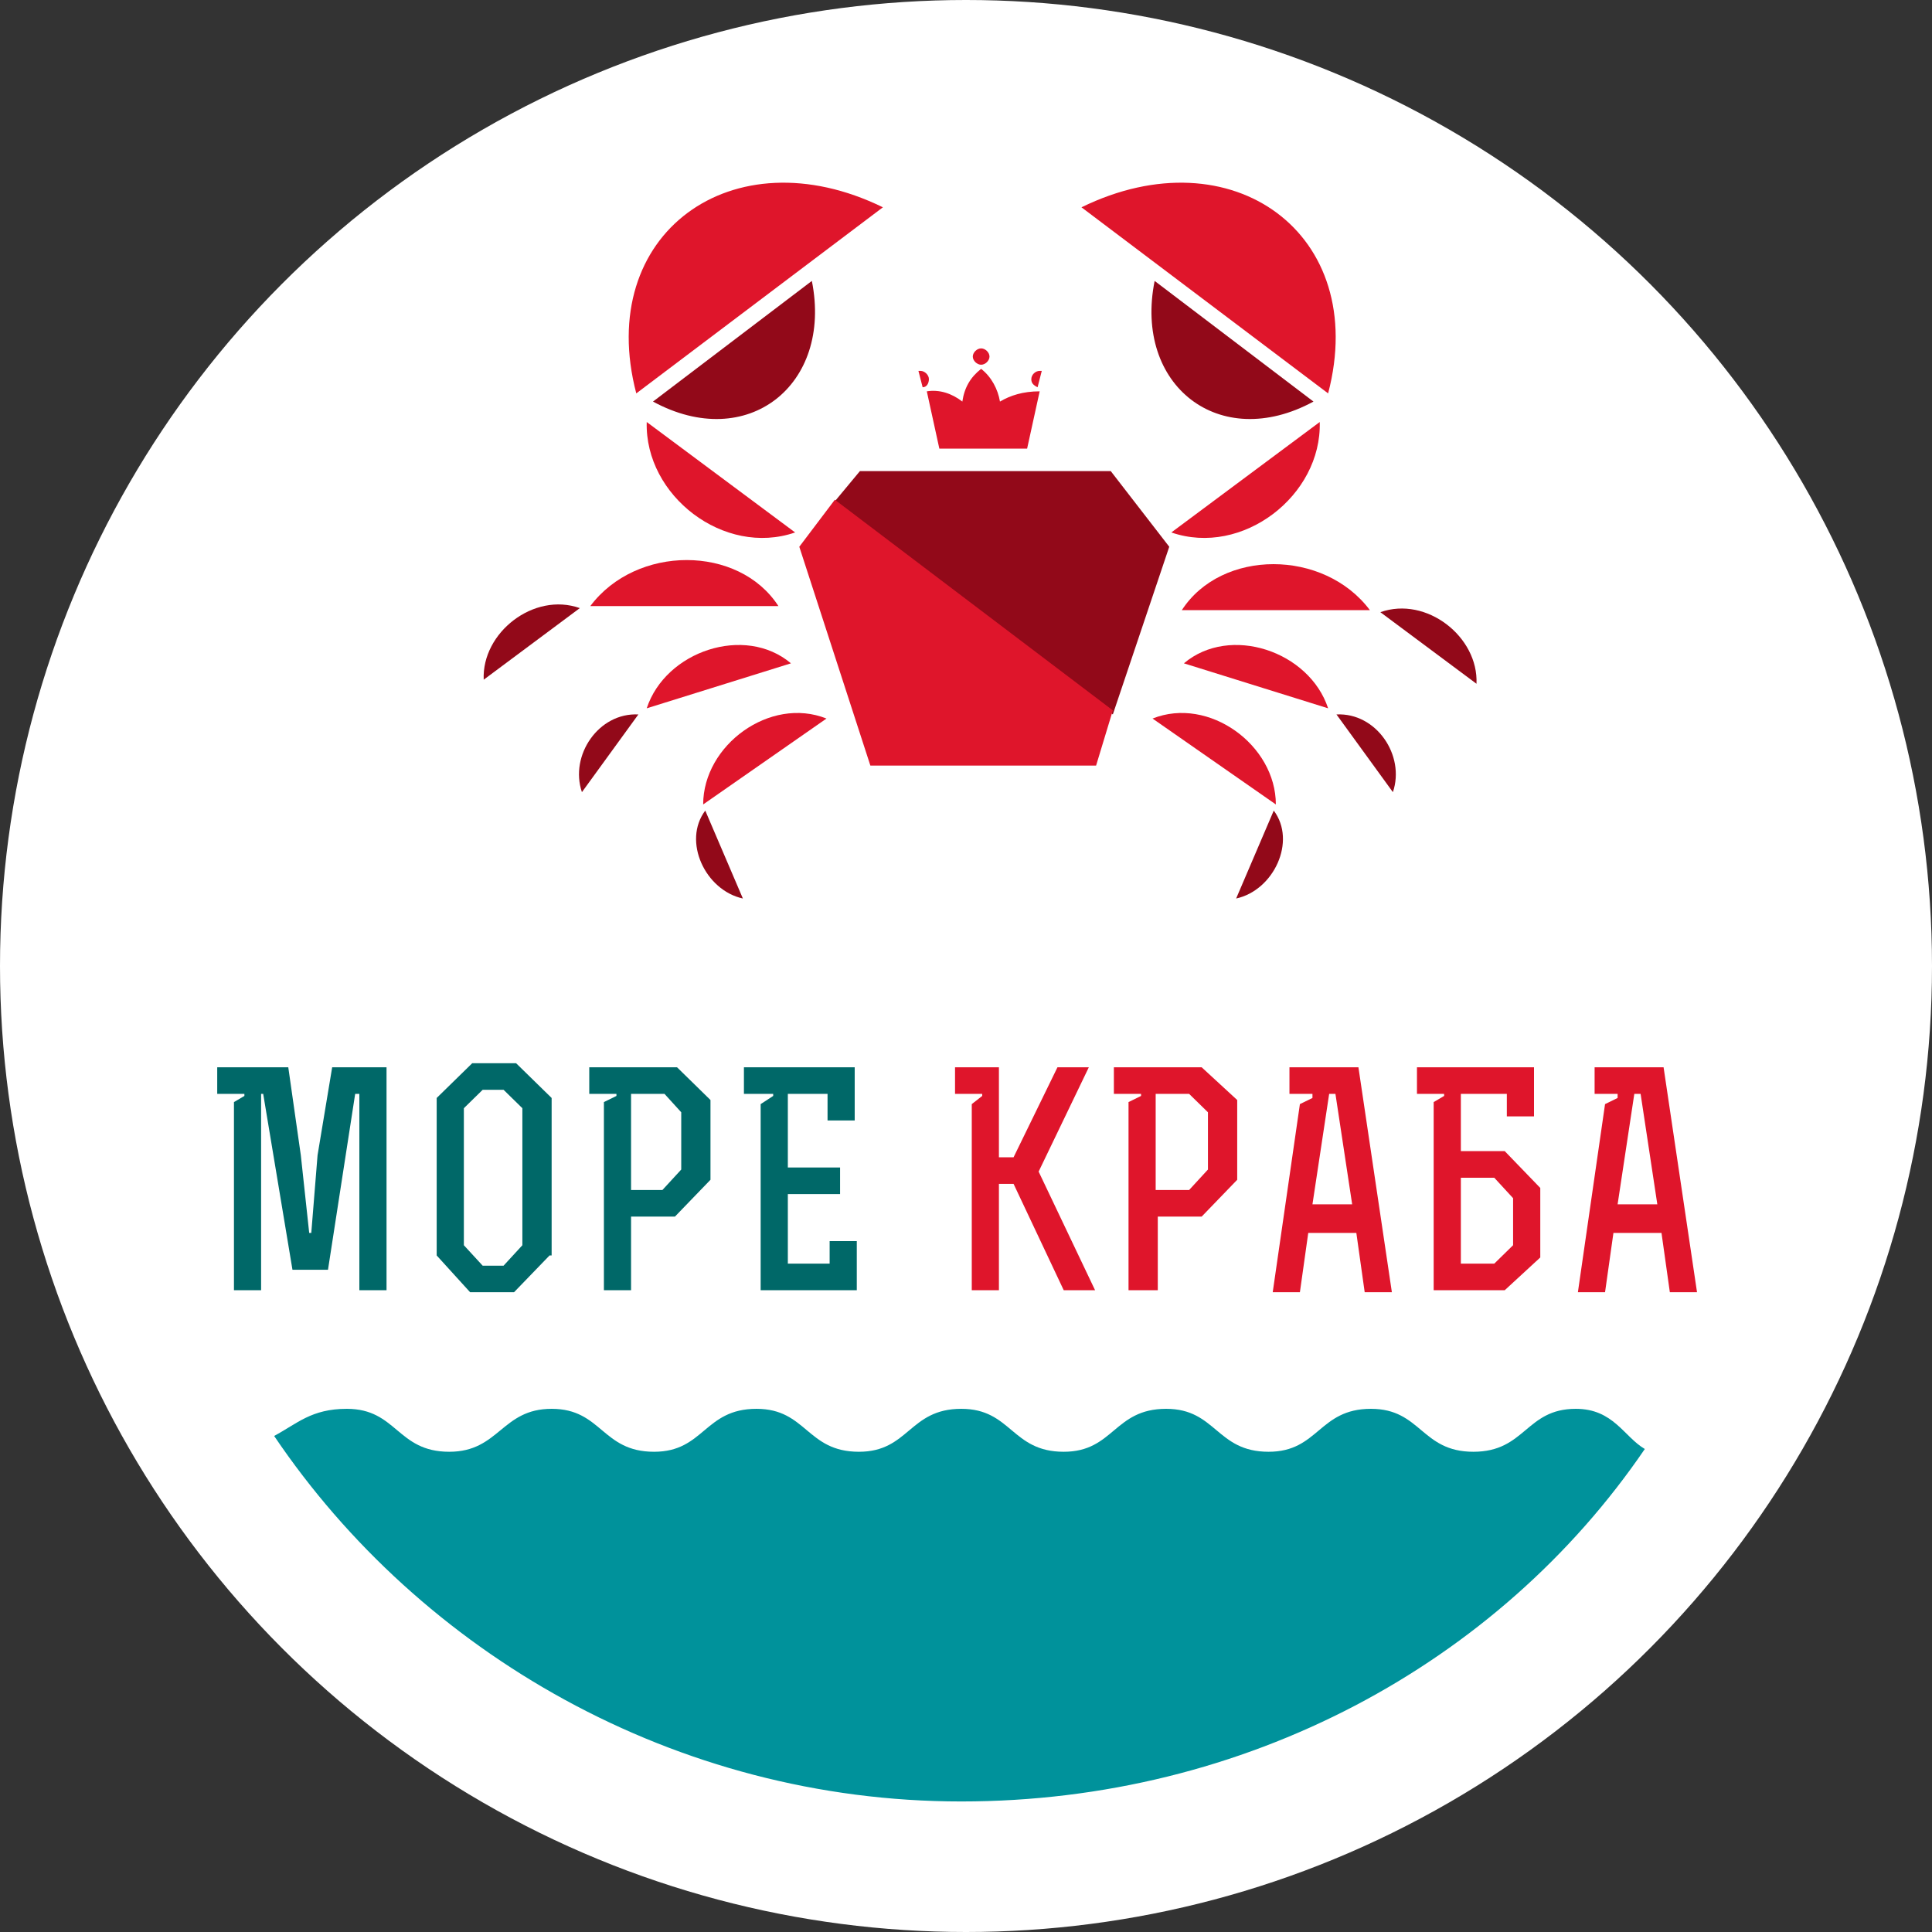 <?xml version="1.0" encoding="UTF-8"?> <svg xmlns="http://www.w3.org/2000/svg" width="74" height="74" viewBox="0 0 74 74" fill="none"><rect x="0" y="0" width="74" height="74" fill="#333333" stroke="none"/> <circle cx="37" cy="37" r="37" fill="white"></circle> <path d="M51.19 27.365C52.711 27.287 53.831 28.932 53.351 30.341L51.19 27.365Z" fill="#920919"></path> <path d="M52.871 23.448C54.632 22.822 56.633 24.388 56.553 26.19L52.871 23.448Z" fill="#920919"></path> <path d="M29.815 23.214C28.294 20.864 24.371 20.864 22.61 23.214H29.815Z" fill="#DF152B"></path> <path d="M50.87 15.068C52.471 8.958 47.187 5.12 41.423 7.94L50.87 15.068Z" fill="#DF152B"></path> <path d="M50.309 15.381C46.706 17.339 43.424 14.755 44.225 10.76L50.309 15.381Z" fill="#920919"></path> <path d="M22.209 23.292C20.448 22.665 18.447 24.232 18.527 26.034L22.209 23.292Z" fill="#920919"></path> <path d="M30.295 25.407C28.534 23.918 25.492 24.937 24.771 27.13L30.295 25.407Z" fill="#DF152B"></path> <path d="M24.451 27.365C22.93 27.287 21.809 28.932 22.289 30.341L24.451 27.365Z" fill="#920919"></path> <path d="M31.656 27.522C29.494 26.66 26.933 28.54 26.933 30.812L31.656 27.522Z" fill="#DF152B"></path> <path d="M27.013 31.047C26.132 32.222 27.013 34.102 28.454 34.415L27.013 31.047Z" fill="#920919"></path> <path d="M44.145 27.522C46.306 26.66 48.868 28.54 48.868 30.812L44.145 27.522Z" fill="#DF152B"></path> <path d="M48.788 31.047C49.669 32.222 48.788 34.102 47.347 34.415L48.788 31.047Z" fill="#920919"></path> <path d="M45.346 25.407C47.107 23.918 50.149 24.937 50.87 27.13L45.346 25.407Z" fill="#DF152B"></path> <path d="M45.266 23.371C46.787 21.021 50.709 21.021 52.471 23.371H45.266Z" fill="#DF152B"></path> <path d="M44.865 20.394C47.587 21.334 50.629 18.984 50.549 16.164L44.865 20.394Z" fill="#DF152B"></path> <path d="M24.371 15.068C22.77 8.958 28.053 5.12 33.817 7.94L24.371 15.068Z" fill="#DF152B"></path> <path d="M25.011 15.381C28.614 17.339 31.896 14.755 31.096 10.76L25.011 15.381Z" fill="#920919"></path> <path d="M30.455 20.394C27.733 21.334 24.691 18.984 24.771 16.164L30.455 20.394Z" fill="#DF152B"></path> <path d="M31.896 19.297L42.624 27.365L44.785 20.942L42.544 18.044C42.544 18.044 40.142 18.044 37.74 18.044C35.339 18.044 32.937 18.044 32.937 18.044L31.896 19.297Z" fill="#920919"></path> <path d="M42.624 27.209L31.976 19.141L30.615 20.942L33.337 29.323H41.983L42.624 27.209Z" fill="#DF152B"></path> <path d="M38.301 15.381C38.221 14.911 37.98 14.441 37.58 14.128C37.18 14.441 36.94 14.833 36.86 15.381C36.459 15.068 35.979 14.911 35.499 14.989L35.979 17.183H39.341L39.822 14.989C39.181 14.989 38.701 15.146 38.301 15.381Z" fill="#DF152B"></path> <path d="M37.9 13.657C37.9 13.814 37.74 13.97 37.58 13.97C37.42 13.97 37.26 13.814 37.26 13.657C37.26 13.5 37.42 13.344 37.58 13.344C37.74 13.344 37.9 13.5 37.9 13.657Z" fill="#DF152B"></path> <path d="M35.339 14.833C35.499 14.833 35.579 14.676 35.579 14.519C35.579 14.363 35.419 14.206 35.258 14.206C35.258 14.206 35.258 14.206 35.178 14.206L35.339 14.833Z" fill="#DF152B"></path> <path d="M39.742 14.833L39.902 14.206C39.902 14.206 39.902 14.206 39.822 14.206C39.662 14.206 39.505 14.346 39.502 14.519C39.499 14.672 39.581 14.754 39.742 14.833Z" fill="#DF152B"></path> <path d="M13.764 41.898H13.604L12.563 48.634H11.202L10.081 41.898H10.001V49.418H8.961V42.212L9.361 41.977V41.898H8.32V40.88H11.042L11.522 44.248L11.843 47.224H11.923L12.163 44.248L12.723 40.88H14.805V49.418H13.764V41.898Z" fill="#006868"></path> <path d="M21.049 48.087L19.688 49.496H18.007L16.726 48.087V42.055L18.087 40.724H19.768L21.129 42.055V48.087H21.049ZM20.008 47.695V42.447L19.288 41.742H18.487L17.767 42.447V47.695L18.487 48.478H19.288L20.008 47.695Z" fill="#006868"></path> <path d="M27.213 42.133V45.188L25.852 46.598H24.171V49.418H23.131V42.212L23.611 41.977V41.898H22.57V40.88H25.933L27.213 42.133ZM25.372 45.58L26.093 44.796V42.603L25.452 41.898H24.171V45.58H25.372Z" fill="#006868"></path> <path d="M32.177 44.718V45.736H30.176V48.4H31.777V47.538H32.817V49.418H29.135V42.29L29.615 41.977V41.898H28.494V40.88H32.737V42.916H31.697V41.898H30.176V44.718H32.177Z" fill="#006868"></path> <path d="M38.261 44.326H38.822L40.503 40.88H41.704L39.782 44.875L41.944 49.418H40.743L38.822 45.345H38.261V49.418H37.221V42.29L37.621 41.977V41.898H36.58V40.88H38.261V44.326Z" fill="#DF152B"></path> <path d="M47.388 42.133V45.188L46.027 46.598H44.346V49.418H43.225V42.212L43.705 41.977V41.898H42.664V40.88H46.027L47.388 42.133ZM45.546 45.58L46.267 44.796V42.603L45.546 41.898H44.265V45.58H45.546Z" fill="#DF152B"></path> <path d="M49.309 40.88H52.031L53.312 49.496H52.271L51.951 47.224H50.109L49.789 49.496H48.748L49.789 42.29L50.27 42.055V41.898H49.389V40.88H49.309ZM51.15 41.898H50.91L50.27 46.128H51.791L51.15 41.898Z" fill="#DF152B"></path> <path d="M54.273 41.898V40.88H58.756V42.76H57.715V41.898H55.954V44.091H57.635L58.996 45.501V48.164L57.635 49.418H54.913V42.212L55.313 41.977V41.898H54.273ZM55.954 45.11V48.4H57.234L57.955 47.694V45.893L57.234 45.11H55.954V45.11Z" fill="#DF152B"></path> <path d="M60.997 40.88H63.719L65 49.496H63.959L63.639 47.224H61.798L61.477 49.496H60.437L61.477 42.29L61.958 42.055V41.898H61.077V40.88H60.997ZM62.839 41.898H62.598L61.958 46.128H63.479L62.839 41.898Z" fill="#DF152B"></path> <path d="M56.434 55.606C54.433 55.606 54.433 53.961 52.511 53.961C50.51 53.961 50.51 55.606 48.589 55.606C46.587 55.606 46.587 53.961 44.666 53.961C42.664 53.961 42.664 55.606 40.743 55.606C38.742 55.606 38.742 53.961 36.82 53.961C34.819 53.961 34.819 55.606 32.898 55.606C30.896 55.606 30.896 53.961 28.975 53.961C26.973 53.961 26.973 55.606 25.052 55.606C23.051 55.606 23.051 53.961 21.129 53.961C19.208 53.961 19.128 55.606 17.206 55.606C15.205 55.606 15.205 53.961 13.284 53.961C11.923 53.961 11.381 54.53 10.5 55C16.104 63.303 25.852 69 36.82 69C47.708 69 57.396 63.725 63 55.5C62.199 55.03 61.798 53.961 60.357 53.961C58.435 53.961 58.435 55.606 56.434 55.606Z" fill="#00929B"></path> </svg> 